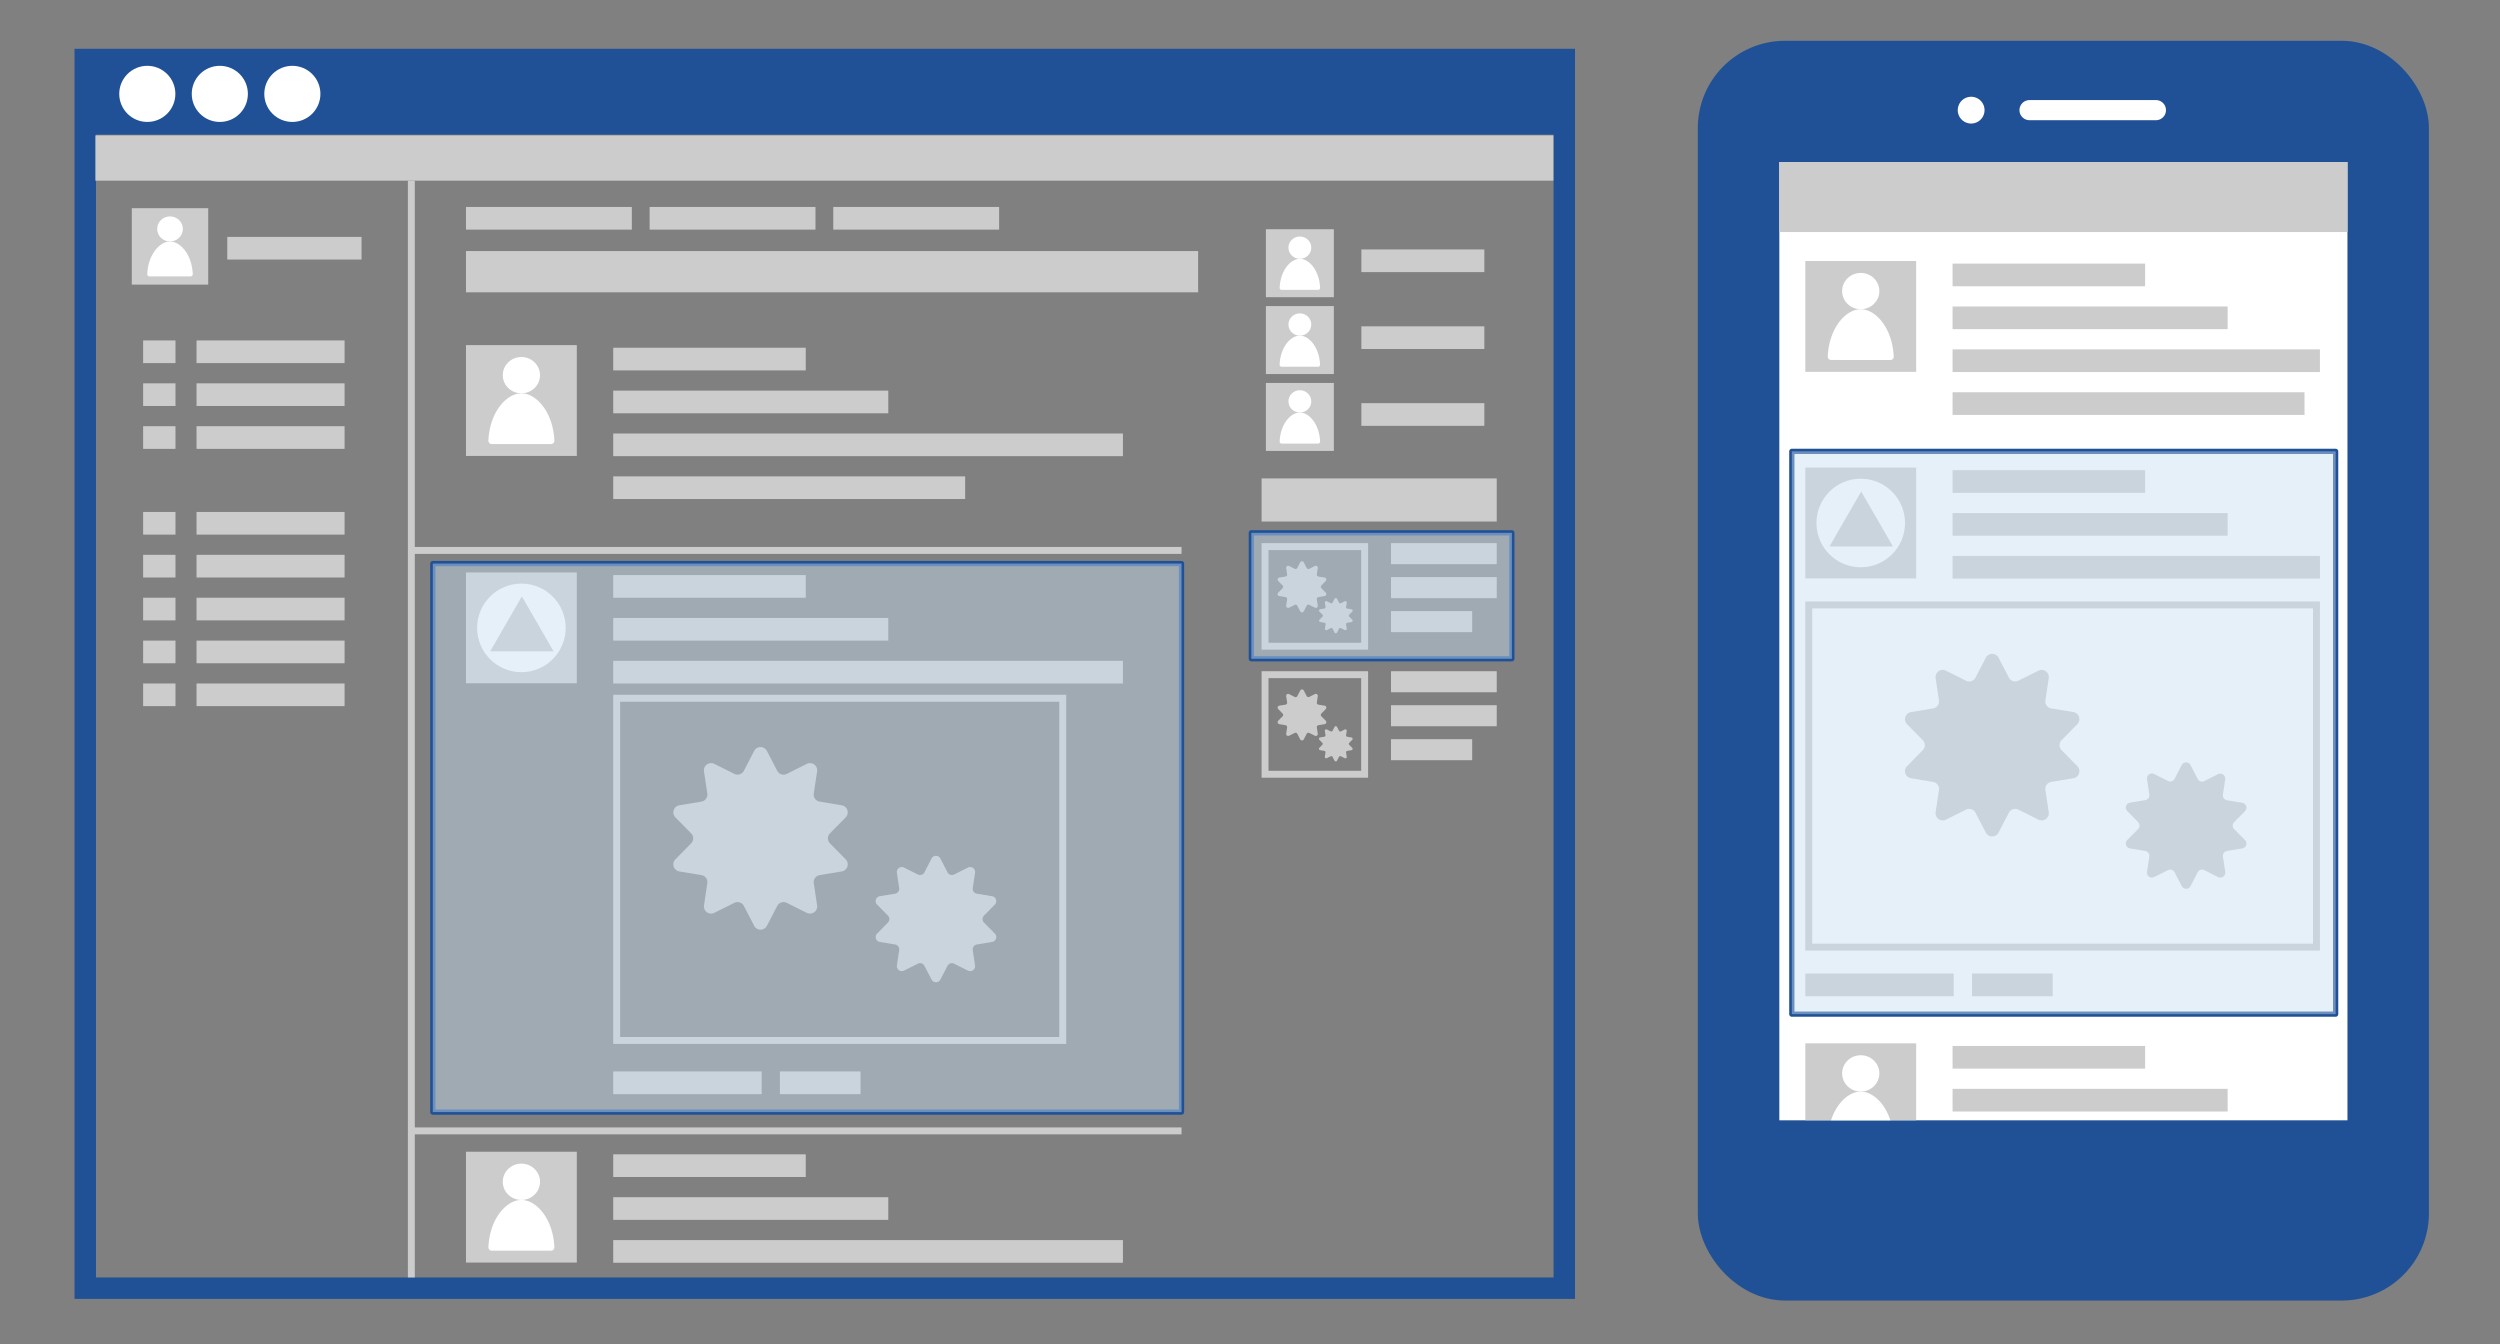<svg xmlns="http://www.w3.org/2000/svg" xmlns:xlink="http://www.w3.org/1999/xlink" viewBox="0 0 1083.29 582.39"><rect x="0" y="0" width="1083.29" height="582.39" fill="#808080" stroke="none"/><defs><style>.cls-1,.cls-3,.cls-7,.cls-8{fill:none;}.cls-2{isolation:isolate;}.cls-10,.cls-3,.cls-8{stroke:#205196;}.cls-10,.cls-3,.cls-7{stroke-miterlimit:10;}.cls-3{stroke-width:9.3px;}.cls-10,.cls-4{fill:#205196;}.cls-5{fill:#fff;}.cls-6{fill:#ccc;}.cls-7{stroke:#ccc;stroke-width:3px;}.cls-8{stroke-linecap:round;stroke-linejoin:round;stroke-width:2.28px;}.cls-9{fill:#c9def0;opacity:0.45;mix-blend-mode:multiply;}.cls-10{stroke-width:10.7px;}.cls-11{clip-path:url(#clip-path);}</style><clipPath id="clip-path"><rect class="cls-1" x="782.27" y="449.88" width="234.91" height="35.56"/></clipPath></defs><title>sns-contents03</title><g class="cls-2"><g id="オブジェクト"><rect class="cls-3" x="36.94" y="25.78" width="640.89" height="532.41"/><rect class="cls-4" x="36.15" y="23.02" width="640.89" height="35.32"/><circle class="cls-5" cx="63.83" cy="40.68" r="12.16"/><circle class="cls-5" cx="95.25" cy="40.68" r="12.16"/><circle class="cls-5" cx="126.68" cy="40.68" r="12.16"/><rect class="cls-6" x="41.33" y="58.66" width="631.78" height="19.63"/><rect class="cls-6" x="548.53" y="99.33" width="29.45" height="29.45"/><rect class="cls-6" x="589.9" y="108.09" width="53.29" height="9.82"/><ellipse class="cls-5" cx="563.25" cy="107.32" rx="4.95" ry="4.83"/><path class="cls-5" d="M563.25,125.61h7.88a.88.88,0,0,0,.89-.9c-.33-7.58-4.78-12.57-8.77-12.57s-8.43,5-8.76,12.57a.88.88,0,0,0,.89.9Z"/><rect class="cls-6" x="548.53" y="132.63" width="29.45" height="29.45"/><rect class="cls-6" x="589.9" y="141.4" width="53.29" height="9.82"/><ellipse class="cls-5" cx="563.25" cy="140.62" rx="4.95" ry="4.83"/><path class="cls-5" d="M563.25,158.92h7.88A.88.88,0,0,0,572,158c-.33-7.57-4.78-12.56-8.77-12.56s-8.43,5-8.76,12.56a.88.88,0,0,0,.89.91Z"/><rect class="cls-6" x="548.53" y="165.94" width="29.45" height="29.45"/><rect class="cls-6" x="589.9" y="174.7" width="53.29" height="9.82"/><ellipse class="cls-5" cx="563.25" cy="173.92" rx="4.95" ry="4.83"/><path class="cls-5" d="M563.25,192.22h7.88a.88.88,0,0,0,.89-.9c-.33-7.58-4.78-12.57-8.77-12.57s-8.43,5-8.76,12.57a.88.88,0,0,0,.89.9Z"/><rect class="cls-6" x="546.66" y="207.3" width="101.9" height="18.7"/><rect class="cls-6" x="602.75" y="235.35" width="45.81" height="9.11"/><rect class="cls-6" x="602.75" y="250.07" width="45.81" height="9.11"/><rect class="cls-6" x="602.75" y="264.8" width="35.17" height="9.11"/><path class="cls-6" d="M589.82,238.35v40.16H549.66V238.35h40.16m3-3H546.66v46.16h46.16V235.35Z"/><path class="cls-6" d="M564.94,243.68l1.25,2.41a.87.87,0,0,0,1.16.37l2.42-1.21a.86.86,0,0,1,1.24.9l-.4,2.68a.87.87,0,0,0,.72,1l2.67.44a.88.88,0,0,1,.48,1.47l-1.91,1.93a.88.88,0,0,0,0,1.22l1.91,1.93a.87.87,0,0,1-.48,1.46l-2.67.45a.86.86,0,0,0-.72,1l.4,2.68a.86.86,0,0,1-1.24.9l-2.42-1.21a.87.87,0,0,0-1.16.38l-1.25,2.4a.86.86,0,0,1-1.54,0l-1.25-2.4a.87.87,0,0,0-1.16-.38l-2.42,1.21a.87.87,0,0,1-1.25-.9l.41-2.68a.86.86,0,0,0-.72-1l-2.67-.45a.87.87,0,0,1-.48-1.46l1.9-1.93a.86.86,0,0,0,0-1.22l-1.9-1.93a.88.88,0,0,1,.48-1.47l2.67-.44a.87.87,0,0,0,.72-1l-.41-2.68a.87.87,0,0,1,1.25-.9l2.42,1.21a.87.87,0,0,0,1.16-.37l1.25-2.41A.87.87,0,0,1,564.94,243.68Z"/><path class="cls-6" d="M579.36,259.47l.86,1.66a.6.6,0,0,0,.8.26l1.68-.84a.6.6,0,0,1,.86.63l-.28,1.85a.59.59,0,0,0,.5.68l1.85.31a.6.6,0,0,1,.33,1l-1.32,1.34a.6.6,0,0,0,0,.84l1.32,1.34a.6.6,0,0,1-.33,1l-1.85.31a.59.59,0,0,0-.5.68l.28,1.85a.6.6,0,0,1-.86.63l-1.68-.84a.6.6,0,0,0-.8.26l-.86,1.66a.61.61,0,0,1-1.07,0l-.86-1.66a.6.6,0,0,0-.8-.26L575,273a.6.6,0,0,1-.86-.63l.28-1.85a.59.59,0,0,0-.5-.68l-1.84-.31a.6.6,0,0,1-.33-1l1.31-1.34a.6.6,0,0,0,0-.84L571.7,265a.6.6,0,0,1,.33-1l1.84-.31a.59.59,0,0,0,.5-.68l-.28-1.85a.6.6,0,0,1,.86-.63l1.68.84a.6.6,0,0,0,.8-.26l.86-1.66A.6.6,0,0,1,579.36,259.47Z"/><path class="cls-6" d="M332.31,325.39l4.47,8.61a3.1,3.1,0,0,0,4.14,1.34L349.6,331a3.11,3.11,0,0,1,4.46,3.24l-1.44,9.59a3.09,3.09,0,0,0,2.55,3.52l9.57,1.6a3.1,3.1,0,0,1,1.71,5.23l-6.81,6.92a3.1,3.1,0,0,0,0,4.35l6.81,6.92a3.1,3.1,0,0,1-1.71,5.23l-9.57,1.6a3.09,3.09,0,0,0-2.55,3.52l1.44,9.59a3.11,3.11,0,0,1-4.46,3.24l-8.68-4.33a3.1,3.1,0,0,0-4.14,1.34l-4.47,8.61a3.11,3.11,0,0,1-5.51,0l-4.47-8.61a3.1,3.1,0,0,0-4.14-1.34l-8.68,4.33a3.11,3.11,0,0,1-4.46-3.24l1.44-9.59a3.09,3.09,0,0,0-2.56-3.52l-9.56-1.6a3.1,3.1,0,0,1-1.71-5.23l6.81-6.92a3.1,3.1,0,0,0,0-4.35l-6.81-6.92a3.1,3.1,0,0,1,1.71-5.23l9.56-1.6a3.09,3.09,0,0,0,2.56-3.52l-1.44-9.59a3.11,3.11,0,0,1,4.46-3.24l8.68,4.33a3.1,3.1,0,0,0,4.14-1.34l4.47-8.61A3.11,3.11,0,0,1,332.31,325.39Z"/><path class="cls-6" d="M407.47,372l3.1,6a2.14,2.14,0,0,0,2.86.93l6-3a2.15,2.15,0,0,1,3.08,2.24l-1,6.64a2.15,2.15,0,0,0,1.77,2.43l6.62,1.11a2.14,2.14,0,0,1,1.18,3.62l-4.71,4.78a2.15,2.15,0,0,0,0,3l4.71,4.79a2.14,2.14,0,0,1-1.18,3.62l-6.62,1.1a2.16,2.16,0,0,0-1.77,2.44l1,6.64a2.15,2.15,0,0,1-3.08,2.24l-6-3a2.14,2.14,0,0,0-2.86.93l-3.1,5.95a2.14,2.14,0,0,1-3.81,0l-3.09-5.95a2.14,2.14,0,0,0-2.86-.93l-6,3a2.15,2.15,0,0,1-3.08-2.24l1-6.64a2.16,2.16,0,0,0-1.77-2.44l-6.62-1.1a2.14,2.14,0,0,1-1.18-3.62l4.71-4.79a2.15,2.15,0,0,0,0-3l-4.71-4.78a2.14,2.14,0,0,1,1.18-3.62l6.62-1.11a2.15,2.15,0,0,0,1.77-2.43l-1-6.64a2.15,2.15,0,0,1,3.08-2.24l6,3a2.15,2.15,0,0,0,2.86-.93l3.09-6A2.15,2.15,0,0,1,407.47,372Z"/><rect class="cls-6" x="602.75" y="290.85" width="45.81" height="9.11"/><rect class="cls-6" x="602.75" y="305.58" width="45.81" height="9.11"/><rect class="cls-6" x="602.75" y="320.3" width="35.17" height="9.11"/><path class="cls-6" d="M589.82,293.85V334H549.66V293.85h40.16m3-3H546.66V337h46.16V290.85Z"/><path class="cls-6" d="M564.94,299.19l1.25,2.4a.87.87,0,0,0,1.16.38l2.42-1.21a.86.86,0,0,1,1.24.9l-.4,2.68a.87.87,0,0,0,.72,1l2.67.44a.87.87,0,0,1,.48,1.46l-1.91,1.94a.86.86,0,0,0,0,1.21l1.91,1.93a.88.88,0,0,1-.48,1.47l-2.67.44a.87.87,0,0,0-.72,1l.4,2.68a.86.86,0,0,1-1.24.9l-2.42-1.21a.87.87,0,0,0-1.16.38l-1.25,2.4a.87.87,0,0,1-1.54,0l-1.25-2.4a.87.87,0,0,0-1.16-.38l-2.42,1.21a.87.87,0,0,1-1.25-.9l.41-2.68a.87.87,0,0,0-.72-1l-2.67-.44a.88.88,0,0,1-.48-1.47l1.9-1.93a.85.85,0,0,0,0-1.21l-1.9-1.94a.87.87,0,0,1,.48-1.46l2.67-.44a.87.87,0,0,0,.72-1l-.41-2.68a.87.87,0,0,1,1.25-.9L561,302a.87.87,0,0,0,1.16-.38l1.25-2.4A.86.86,0,0,1,564.94,299.19Z"/><path class="cls-6" d="M579.36,315l.86,1.67a.61.61,0,0,0,.8.26l1.68-.84a.6.6,0,0,1,.86.62l-.28,1.86a.6.6,0,0,0,.5.68l1.85.31a.6.6,0,0,1,.33,1l-1.32,1.33a.61.61,0,0,0,0,.85l1.32,1.33a.6.6,0,0,1-.33,1l-1.85.31a.6.6,0,0,0-.5.68l.28,1.86a.6.6,0,0,1-.86.62L581,327.7a.59.59,0,0,0-.8.26l-.86,1.66a.61.61,0,0,1-1.07,0l-.86-1.66a.59.59,0,0,0-.8-.26l-1.68.83a.6.6,0,0,1-.86-.62l.28-1.86a.6.6,0,0,0-.5-.68l-1.84-.31a.6.6,0,0,1-.33-1l1.31-1.33a.61.61,0,0,0,0-.85l-1.31-1.33a.6.6,0,0,1,.33-1l1.84-.31a.6.6,0,0,0,.5-.68l-.28-1.86a.6.6,0,0,1,.86-.62l1.68.84a.61.61,0,0,0,.8-.26l.86-1.67A.61.61,0,0,1,579.36,315Z"/><rect class="cls-6" x="57.11" y="90.21" width="33.12" height="33.12"/><rect class="cls-6" x="98.48" y="102.65" width="58.19" height="9.82"/><rect class="cls-6" x="85.16" y="147.52" width="64.15" height="9.82"/><rect class="cls-6" x="62.02" y="147.52" width="14.02" height="9.82"/><rect class="cls-6" x="85.16" y="166.1" width="64.15" height="9.82"/><rect class="cls-6" x="62.02" y="166.1" width="14.02" height="9.82"/><rect class="cls-6" x="85.16" y="184.68" width="64.15" height="9.82"/><rect class="cls-6" x="265.72" y="150.68" width="83.43" height="9.82"/><rect class="cls-6" x="265.72" y="169.26" width="119.19" height="9.82"/><rect class="cls-6" x="265.72" y="187.84" width="220.86" height="9.82"/><rect class="cls-6" x="265.72" y="206.42" width="152.5" height="9.82"/><rect class="cls-6" x="201.91" y="89.68" width="71.87" height="9.82"/><rect class="cls-6" x="281.49" y="89.68" width="71.87" height="9.82"/><rect class="cls-6" x="361.07" y="89.68" width="71.87" height="9.82"/><rect class="cls-6" x="62.02" y="184.68" width="14.02" height="9.82"/><rect class="cls-6" x="85.16" y="221.84" width="64.15" height="9.82"/><rect class="cls-6" x="62.02" y="221.84" width="14.02" height="9.82"/><rect class="cls-6" x="85.16" y="240.42" width="64.15" height="9.82"/><rect class="cls-6" x="62.02" y="240.42" width="14.02" height="9.82"/><rect class="cls-6" x="85.16" y="259" width="64.15" height="9.82"/><rect class="cls-6" x="62.02" y="259" width="14.02" height="9.82"/><rect class="cls-6" x="85.16" y="277.58" width="64.15" height="9.82"/><rect class="cls-6" x="62.02" y="277.58" width="14.02" height="9.82"/><rect class="cls-6" x="85.16" y="296.16" width="64.15" height="9.82"/><rect class="cls-6" x="62.02" y="296.16" width="14.02" height="9.82"/><ellipse class="cls-5" cx="73.67" cy="99.2" rx="5.56" ry="5.43"/><path class="cls-5" d="M73.67,119.78h8.86a1,1,0,0,0,1-1c-.37-8.52-5.38-14.13-9.86-14.13s-9.48,5.61-9.86,14.13a1,1,0,0,0,1,1Z"/><rect class="cls-6" x="201.91" y="149.54" width="48.03" height="48.03"/><ellipse class="cls-5" cx="225.93" cy="162.57" rx="8.07" ry="7.87"/><path class="cls-5" d="M225.93,192.41h12.84a1.43,1.43,0,0,0,1.45-1.47c-.54-12.36-7.8-20.5-14.29-20.5s-13.76,8.14-14.3,20.5a1.44,1.44,0,0,0,1.45,1.47Z"/><rect class="cls-6" x="265.72" y="249.19" width="83.43" height="9.82"/><rect class="cls-6" x="265.72" y="267.77" width="119.19" height="9.82"/><rect class="cls-6" x="265.72" y="286.35" width="220.86" height="9.82"/><rect class="cls-6" x="201.91" y="248.05" width="48.03" height="48.03"/><rect class="cls-6" x="265.72" y="500.19" width="83.43" height="9.82"/><rect class="cls-6" x="265.72" y="518.77" width="119.19" height="9.82"/><rect class="cls-6" x="265.72" y="537.35" width="220.86" height="9.82"/><rect class="cls-6" x="201.91" y="499.06" width="48.03" height="48.03"/><ellipse class="cls-5" cx="225.93" cy="512.09" rx="8.07" ry="7.87"/><path class="cls-5" d="M225.93,541.93h12.84a1.43,1.43,0,0,0,1.45-1.48c-.54-12.35-7.8-20.49-14.29-20.49s-13.76,8.14-14.3,20.49a1.44,1.44,0,0,0,1.45,1.48Z"/><rect class="cls-6" x="201.91" y="108.79" width="317.26" height="17.88"/><line class="cls-7" x1="178.24" y1="553.53" x2="178.24" y2="78.29"/><line class="cls-7" x1="178.24" y1="238.5" x2="511.98" y2="238.5"/><line class="cls-7" x1="178.24" y1="490.03" x2="511.98" y2="490.03"/><path class="cls-6" d="M459,304.07V449.35H268.72V304.07H459m3-3H265.72V452.35H462V301.07Z"/><circle class="cls-5" cx="225.93" cy="272.07" r="19.19"/><polygon class="cls-6" points="226.13 258.43 212.39 282.23 239.87 282.23 226.13 258.43"/><rect class="cls-6" x="265.72" y="464.27" width="64.31" height="9.84"/><rect class="cls-6" x="337.95" y="464.27" width="34.94" height="9.84"/><rect class="cls-8" x="187.54" y="244.21" width="324.43" height="237.67"/><rect class="cls-9" x="187.54" y="244.21" width="324.43" height="237.67"/><rect class="cls-8" x="542.22" y="230.88" width="112.89" height="54.56"/><rect class="cls-9" x="542.22" y="230.88" width="112.89" height="54.56"/><rect class="cls-10" x="741.04" y="23.02" width="306.1" height="535.18" rx="32.45"/><rect class="cls-5" x="686.48" y="154.73" width="415.24" height="246.18" transform="translate(1171.92 -616.27) rotate(90)"/><path class="cls-5" d="M859.93,47.73a5.8,5.8,0,1,1-5.8-5.8A5.8,5.8,0,0,1,859.93,47.73Z"/><path class="cls-5" d="M934.2,52.09H879.43a4.36,4.36,0,0,1-4.36-4.36h0a4.36,4.36,0,0,1,4.36-4.36H934.2a4.36,4.36,0,0,1,4.35,4.36h0A4.36,4.36,0,0,1,934.2,52.09Z"/><rect class="cls-6" x="771" y="70.2" width="246.18" height="30.35"/><path class="cls-6" d="M866,285l4.47,8.6a3.1,3.1,0,0,0,4.14,1.35l8.68-4.34a3.11,3.11,0,0,1,4.46,3.24l-1.45,9.59a3.11,3.11,0,0,0,2.56,3.53l9.57,1.59a3.1,3.1,0,0,1,1.7,5.24l-6.8,6.91a3.11,3.11,0,0,0,0,4.36l6.8,6.91a3.1,3.1,0,0,1-1.7,5.24l-9.57,1.59a3.11,3.11,0,0,0-2.56,3.53l1.45,9.59a3.11,3.11,0,0,1-4.46,3.24l-8.68-4.34a3.1,3.1,0,0,0-4.14,1.35l-4.47,8.6a3.11,3.11,0,0,1-5.51,0l-4.47-8.6a3.1,3.1,0,0,0-4.14-1.35l-8.68,4.34a3.11,3.11,0,0,1-4.46-3.24l1.44-9.59a3.11,3.11,0,0,0-2.56-3.53l-9.57-1.59a3.11,3.11,0,0,1-1.7-5.24l6.81-6.91a3.11,3.11,0,0,0,0-4.36l-6.81-6.91a3.11,3.11,0,0,1,1.7-5.24l9.57-1.59a3.11,3.11,0,0,0,2.56-3.53l-1.44-9.59a3.11,3.11,0,0,1,4.46-3.24l8.68,4.34a3.1,3.1,0,0,0,4.14-1.35l4.47-8.6A3.11,3.11,0,0,1,866,285Z"/><path class="cls-6" d="M949.18,331.52l3.1,6a2.14,2.14,0,0,0,2.86.93l6-3a2.15,2.15,0,0,1,3.08,2.24l-1,6.63a2.16,2.16,0,0,0,1.77,2.44l6.62,1.1a2.14,2.14,0,0,1,1.18,3.62l-4.71,4.79a2.15,2.15,0,0,0,0,3L972.8,364a2.15,2.15,0,0,1-1.18,3.63l-6.62,1.1a2.15,2.15,0,0,0-1.77,2.43l1,6.64a2.15,2.15,0,0,1-3.08,2.24l-6-3a2.14,2.14,0,0,0-2.86.93l-3.1,6a2.15,2.15,0,0,1-3.81,0l-3.09-6a2.16,2.16,0,0,0-2.87-.93l-6,3a2.15,2.15,0,0,1-3.08-2.24l1-6.64a2.15,2.15,0,0,0-1.77-2.43l-6.62-1.1a2.15,2.15,0,0,1-1.18-3.63l4.71-4.78a2.15,2.15,0,0,0,0-3l-4.71-4.79a2.14,2.14,0,0,1,1.18-3.62l6.62-1.1a2.16,2.16,0,0,0,1.77-2.44l-1-6.63a2.15,2.15,0,0,1,3.08-2.24l6,3a2.15,2.15,0,0,0,2.87-.93l3.09-6A2.15,2.15,0,0,1,949.18,331.52Z"/><rect class="cls-6" x="846.08" y="114.23" width="83.43" height="9.82"/><rect class="cls-6" x="846.08" y="132.81" width="119.19" height="9.82"/><rect class="cls-6" x="846.08" y="151.39" width="159.18" height="9.82"/><rect class="cls-6" x="846.08" y="169.97" width="152.5" height="9.82"/><rect class="cls-6" x="782.27" y="113.1" width="48.03" height="48.03"/><ellipse class="cls-5" cx="806.29" cy="126.13" rx="8.07" ry="7.87"/><path class="cls-5" d="M806.29,156h12.84a1.43,1.43,0,0,0,1.45-1.48C820,142.13,812.79,134,806.29,134s-13.76,8.13-14.29,20.49a1.42,1.42,0,0,0,1.44,1.48Z"/><rect class="cls-6" x="846.08" y="453.23" width="83.43" height="9.82"/><rect class="cls-6" x="846.08" y="203.74" width="83.43" height="9.82"/><rect class="cls-6" x="846.08" y="222.32" width="119.19" height="9.82"/><rect class="cls-6" x="846.08" y="240.9" width="159.18" height="9.82"/><rect class="cls-6" x="782.27" y="202.61" width="48.03" height="48.03"/><path class="cls-6" d="M1002.26,263.63V408.9h-217V263.63h217m3-3h-223V411.9h223V260.63Z"/><circle class="cls-5" cx="806.29" cy="226.62" r="19.19"/><polygon class="cls-6" points="806.49 212.98 792.75 236.78 820.23 236.78 806.49 212.98"/><rect class="cls-6" x="782.27" y="421.85" width="64.31" height="9.84"/><rect class="cls-6" x="854.51" y="421.85" width="34.94" height="9.84"/><g class="cls-11"><circle class="cls-5" cx="894.1" cy="519.27" r="23.27"/><rect class="cls-6" x="846.08" y="471.81" width="119.19" height="9.82"/><rect class="cls-6" x="846.08" y="490.39" width="159.18" height="9.82"/><rect class="cls-6" x="849.42" y="508.97" width="152.5" height="9.82"/><rect class="cls-6" x="782.27" y="452.09" width="48.03" height="48.03"/><ellipse class="cls-5" cx="806.29" cy="465.12" rx="8.07" ry="7.87"/><path class="cls-5" d="M806.29,495h12.84a1.42,1.42,0,0,0,1.45-1.47C820,481.13,812.79,473,806.29,473s-13.76,8.13-14.29,20.49a1.42,1.42,0,0,0,1.44,1.47Z"/></g><rect class="cls-8" x="776.43" y="195.58" width="235.64" height="243.86"/><rect class="cls-9" x="776.43" y="195.58" width="235.64" height="243.86"/></g></g></svg>